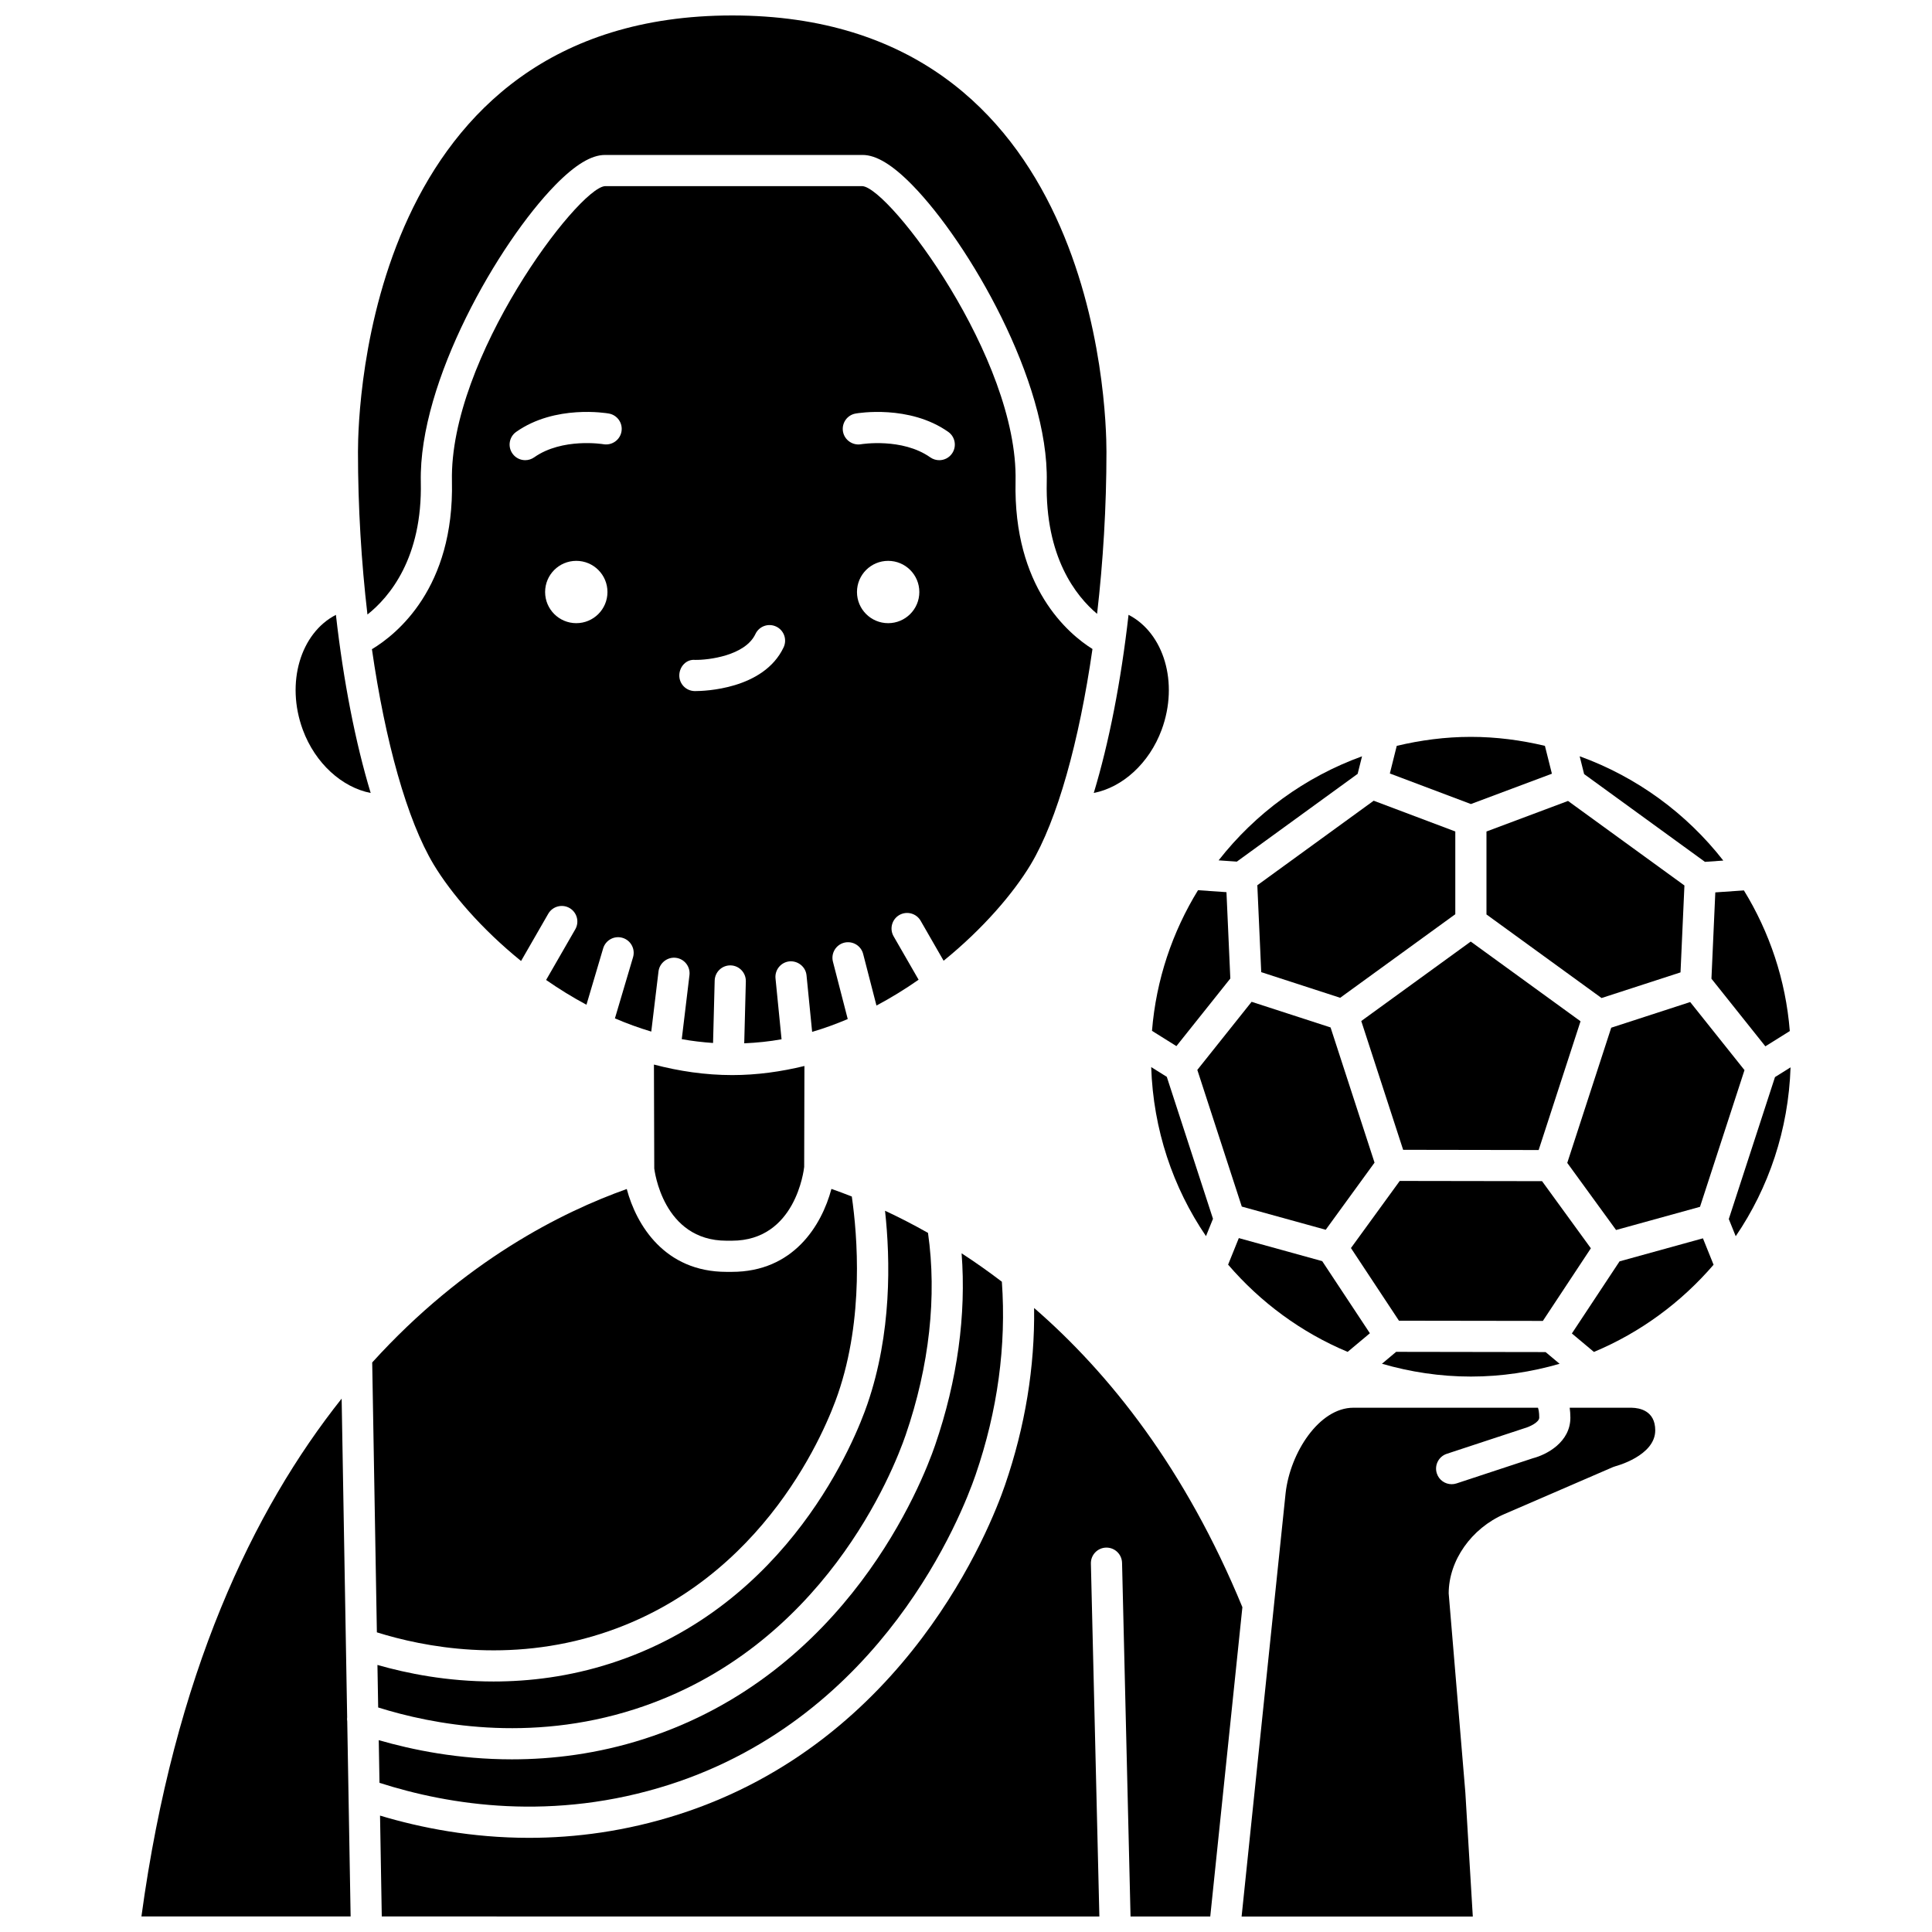 <?xml version="1.0" encoding="UTF-8"?>
<!-- Uploaded to: ICON Repo, www.iconrepo.com, Generator: ICON Repo Mixer Tools -->
<svg width="800px" height="800px" version="1.1" viewBox="144 144 512 512" xmlns="http://www.w3.org/2000/svg">
 <defs>
  <clipPath id="d">
   <path d="m238 148.09h200v158.91h-200z"/>
  </clipPath>
  <clipPath id="c">
   <path d="m244 490h230v161.9h-230z"/>
  </clipPath>
  <clipPath id="b">
   <path d="m473 517h110v134.9h-110z"/>
  </clipPath>
  <clipPath id="a">
   <path d="m181 514h56v137.9h-56z"/>
  </clipPath>
 </defs>
 <g clip-path="url(#d)">
  <path d="m255.52 271.71c-0.586-26.59 20.688-63.383 35.613-78.645 5.262-5.383 9.574-8 13.176-8h68.305c3.602 0 7.914 2.617 13.176 8 14.926 15.258 36.199 52.047 35.609 78.645-0.441 19.945 7.754 30.266 13.34 34.965 1.594-13.758 2.484-28.359 2.484-42.949 0.004-11.836-2.777-115.63-99.176-115.63s-99.18 103.79-99.18 115.63c0 14.652 0.898 29.316 2.512 43.129 5.809-4.613 14.586-14.953 14.141-35.145z"/>
 </g>
 <path d="m555.27 349.04-1.852-7.383c-6.309-1.5-12.859-2.379-19.625-2.379-6.773 0-13.328 0.879-19.641 2.383l-1.828 7.32 21.48 8.098z"/>
 <path d="m537.93 386.34 30.5 22.148 20.926-6.797 1.035-23.031-30.848-22.402-21.613 8.098z"/>
 <path d="m455.76 421.23 14.289-17.914-1.023-22.883-7.539-0.52c-6.773 11.031-11.102 23.688-12.195 37.27z"/>
 <path d="m451.86 337.37c4.57-12.43 0.586-25.609-8.785-30.434-2 17.645-5.172 33.859-9.215 47.207 7.578-1.473 14.699-7.82 18-16.773z"/>
 <path d="m594.52 463.82 11.789-36.23-14.391-18.039-20.926 6.801-11.652 35.828 12.934 17.781z"/>
 <path d="m503.79 349.08 1.164-4.652c-15.141 5.488-28.27 15.125-38.008 27.574l4.828 0.336z"/>
 <path d="m478.24 401.63 20.922 6.793 30.508-22.148v-21.926l-21.629-8.152-30.836 22.402z"/>
 <path d="m552.66 457.02-37.715-0.059-12.93 17.785 12.723 19.254 38.137 0.055 12.719-19.246z"/>
 <path d="m597.55 403.37 14.289 17.918 6.477-4.047c-1.082-13.582-5.398-26.242-12.164-37.273l-7.578 0.523z"/>
 <path d="m510.23 505.41c7.492 2.168 15.379 3.394 23.562 3.394h0.008c8.16 0 16.031-1.223 23.508-3.383l-3.707-3.106-39.609-0.062z"/>
 <path d="m495.33 469.9 12.938-17.789-11.652-35.828-20.926-6.793-14.387 18.043 11.785 36.223z"/>
 <path d="m551.76 448.77 11.098-34.121-29.098-21.125-29.012 21.059 11.098 34.129z"/>
 <path d="m449.08 426.79c0.539 16.555 5.766 31.945 14.52 44.797l1.855-4.594-12.242-37.621z"/>
 <path d="m501.14 502.26 5.894-4.934-12.637-19.113-22.098-6.106-2.84 7.035c8.57 9.977 19.371 17.969 31.68 23.117z"/>
 <path d="m595.83 372.4 4.863-0.34c-9.746-12.484-22.898-22.145-38.066-27.641l1.18 4.719z"/>
 <g clip-path="url(#c)">
  <path d="m418.05 490.63c0.203 15.602-2.352 31.34-7.707 46.914-3.836 11.172-26.047 67.891-86.422 87.27-14.047 4.508-27.453 6.231-39.738 6.231-15.199 0-28.641-2.644-39.469-5.891l0.461 26.727 190.17 0.012-2.246-93.531c-0.055-2.285 1.75-4.176 4.031-4.231h0.098c2.238 0 4.07 1.785 4.129 4.031l2.25 93.734h21.125l8.516-81.977c-15.125-36.707-35.203-61.945-55.195-79.289z"/>
 </g>
 <path d="m317.3 426.12 0.086 27.539c0.066 0.387 2.242 19.141 19.145 19.141h1.418c16.898 0 19.078-18.754 19.168-19.551l0.066-26.75c-6.168 1.5-12.555 2.41-19.125 2.41-7.156 0-14.094-1.039-20.758-2.789z"/>
 <path d="m321.4 616.95c56.629-18.176 77.52-71.57 81.137-82.09 5.856-17.035 8.172-34.242 6.969-51.191-3.598-2.742-7.16-5.25-10.672-7.527 1.258 16.23-1.098 33.621-7.019 50.844-3.422 9.965-23.234 60.555-77.09 77.84-12.355 3.965-24.262 5.418-35.062 5.418-14.164 0-26.375-2.5-35.289-5.086l0.195 11.312c18.449 5.922 45.992 10.367 76.832 0.48z"/>
 <path d="m303.29 576.96c43.824-14.066 59.977-55.387 62.77-63.527 6.945-20.195 5.168-41.957 3.68-52.344-1.863-0.734-3.664-1.41-5.402-2.016-2.602 9.719-10.102 21.984-26.391 21.984h-1.418c-16.406 0-23.895-12.441-26.43-21.957-17.125 6.082-43.027 19.023-67.461 45.965l1.238 71.523c12.5 3.91 34.855 8.246 59.414 0.371z"/>
 <path d="m312.2 596.96c50.105-16.086 68.602-63.352 71.809-72.664 6.305-18.344 8.312-36.809 5.922-53.566-3.918-2.215-7.734-4.168-11.387-5.867 1.43 13.059 1.777 32.5-4.676 51.246-3.012 8.793-20.477 53.438-68.055 68.711-10.941 3.516-21.469 4.793-31.02 4.793-12.316 0-22.941-2.141-30.766-4.387l0.195 11.27c14.309 4.496 39.914 9.473 67.977 0.465z"/>
 <path d="m614.39 429.44-12.242 37.617 1.836 4.555c8.75-12.84 13.98-28.211 14.531-44.75z"/>
 <g clip-path="url(#b)">
  <path d="m576.5 517.07h-16.516c0.105 0.805 0.184 1.656 0.184 2.625 0 6.473-6.246 9.805-9.934 10.754l-20.238 6.672c-0.43 0.141-0.863 0.207-1.293 0.207-1.734 0-3.352-1.102-3.922-2.84-0.715-2.164 0.465-4.5 2.637-5.215l20.504-6.754c1.504-0.414 3.992-1.613 3.992-2.832 0-1.441-0.191-2.219-0.336-2.625h-48.918c-9.074 0-16.75 11.914-17.957 22.609l-11.664 112.23 61.27 0.004-1.977-32.887-4.414-52.754c0.02-8.777 6.086-17.266 14.73-21.008l28.832-12.473c0.207-0.086 0.426-0.16 0.645-0.219 0.09-0.023 10.531-2.754 10.531-9.504 0.004-5.297-4.301-5.949-6.156-5.988z"/>
 </g>
 <path d="m573.2 478.27-12.637 19.113 5.844 4.894c12.316-5.144 23.129-13.137 31.707-23.109l-2.82-7z"/>
 <path d="m224.24 337.38c3.297 8.949 10.434 15.297 17.996 16.77-4.039-13.348-7.215-29.562-9.215-47.207-9.371 4.824-13.355 18-8.781 30.438z"/>
 <path d="m282.09 398.67 7.203-12.516c1.141-1.973 3.664-2.652 5.641-1.52 1.977 1.141 2.66 3.668 1.52 5.641l-7.727 13.426c3.379 2.356 6.953 4.562 10.691 6.566l4.426-14.941c0.648-2.18 2.941-3.441 5.133-2.789 2.184 0.648 3.434 2.949 2.789 5.133l-4.805 16.207c3.121 1.344 6.34 2.519 9.633 3.504l1.918-15.945c0.273-2.266 2.371-3.875 4.594-3.609 2.266 0.273 3.879 2.328 3.609 4.594l-2.039 16.961c2.719 0.508 5.492 0.816 8.293 1.02l0.43-16.543c0.062-2.242 1.895-4.023 4.129-4.023h0.105c2.281 0.062 4.074 1.957 4.023 4.238l-0.426 16.414c3.344-0.152 6.656-0.48 9.891-1.07l-1.602-16.129c-0.227-2.269 1.434-4.289 3.699-4.519 2.238-0.188 4.297 1.434 4.519 3.699l1.488 14.988c3.231-0.949 6.367-2.098 9.434-3.398l-3.922-15.199c-0.57-2.211 0.766-4.461 2.969-5.035 2.215-0.559 4.461 0.762 5.035 2.969l3.531 13.688c3.914-2.078 7.644-4.387 11.168-6.844l-6.625-11.508c-1.137-1.977-0.453-4.504 1.52-5.641 1.977-1.129 4.504-0.453 5.641 1.52l6.094 10.598c10.445-8.465 18.508-17.902 23.074-25.504 7.074-11.785 12.855-32.676 16.371-57.113-6.375-4-21.008-16.266-20.383-44.465 0.719-32.531-33.27-77.562-40.555-78.195h-33.699-0.012-34.566c-7.266 0.633-41.246 45.668-40.531 78.195 0.629 28.297-14.609 40.551-21.203 44.52 3.516 24.414 9.293 45.277 16.363 57.062 4.586 7.617 12.676 17.082 23.16 25.566zm97.281-89.523c-4.562 0-8.262-3.695-8.262-8.258s3.699-8.258 8.262-8.258 8.262 3.695 8.262 8.258-3.699 8.258-8.262 8.258zm-8.629-55.555c0.578-0.102 14.23-2.41 24.547 4.856 1.863 1.309 2.312 3.887 0.996 5.758-0.801 1.141-2.082 1.75-3.379 1.75-0.82 0-1.648-0.246-2.375-0.754-7.465-5.254-18.258-3.492-18.363-3.473-2.199 0.379-4.383-1.121-4.769-3.363-0.387-2.246 1.102-4.379 3.344-4.773zm-42.527 65.289c3.484 0.055 13.262-1.102 15.984-6.863 0.977-2.062 3.418-2.949 5.5-1.969 2.062 0.977 2.941 3.438 1.969 5.5-5.297 11.211-21.262 11.594-23.379 11.594h-0.211c-2.281-0.043-4.098-1.922-4.055-4.203 0.043-2.273 1.855-4.285 4.191-4.059zm-31.492-9.734c-4.562 0-8.262-3.695-8.262-8.258s3.699-8.258 8.262-8.258 8.262 3.695 8.262 8.258-3.699 8.258-8.262 8.258zm-15.922-50.699c10.312-7.269 23.973-4.961 24.547-4.856 2.246 0.395 3.746 2.535 3.348 4.781-0.395 2.242-2.535 3.727-4.769 3.352-0.105-0.02-10.902-1.785-18.363 3.473-0.727 0.508-1.555 0.754-2.375 0.754-1.297 0-2.578-0.605-3.379-1.75-1.32-1.867-0.871-4.445 0.992-5.754z"/>
 <g clip-path="url(#a)">
  <path d="m236 599.04-1.461-84.391c-23.41 29.453-44.305 72.953-53.059 137.23l55.438 0.004-0.895-51.695c-0.07-0.383-0.062-0.758-0.023-1.152z"/>
 </g>
</svg>